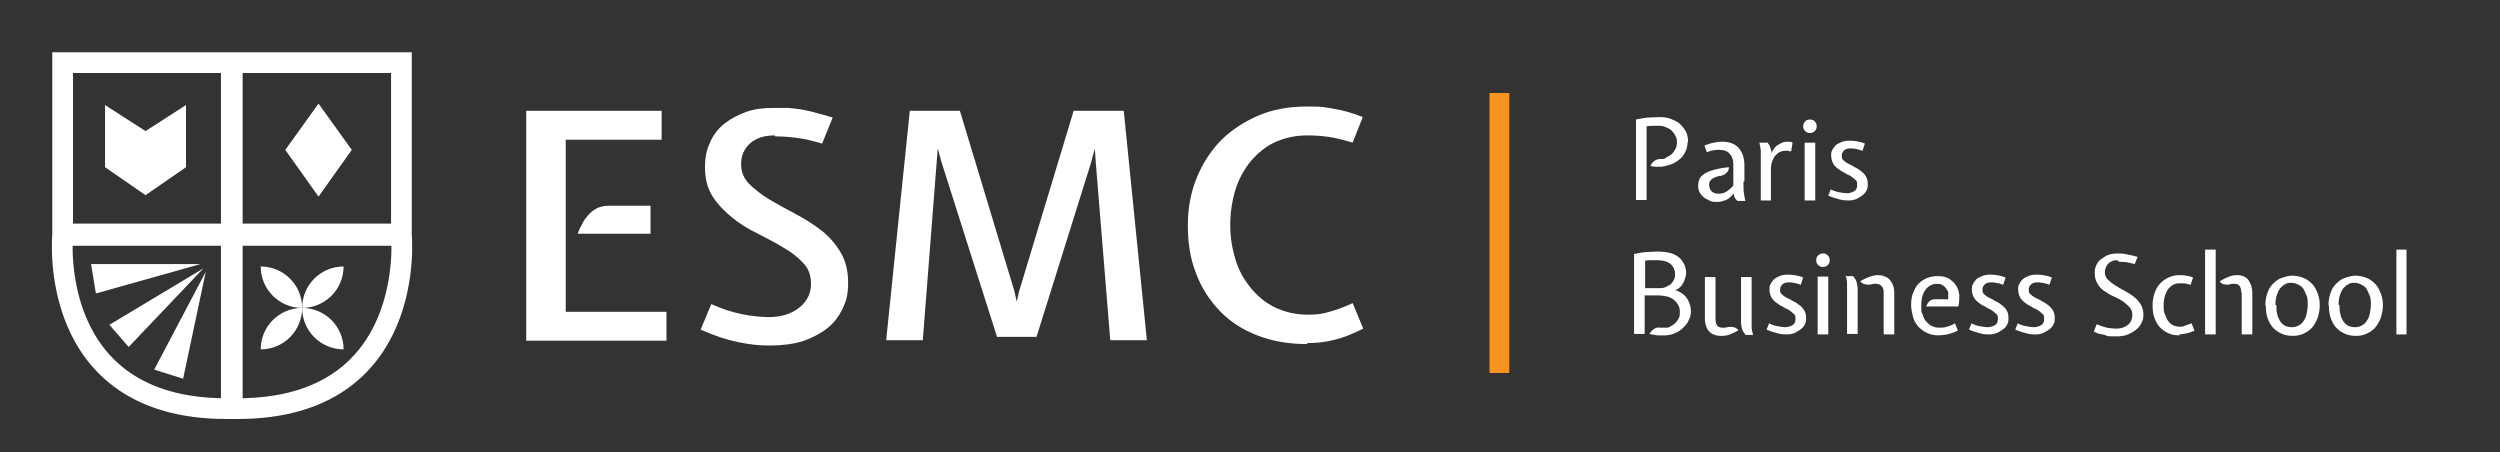 <svg xmlns="http://www.w3.org/2000/svg" id="Calque_1" viewBox="0 0 518.8 93.9"><rect x="0" y="0" width="518.8" height="93.9" fill="#333333" stroke="none"/><defs><style>      .st0 {        stroke-width: 4.5px;      }      .st0, .st1, .st2 {        fill: none;        stroke: #fff;        stroke-miterlimit: 10;      }      .st1 {        stroke-width: 4.6px;      }      .st2 {        stroke-width: 4.3px;      }      .st3 {        fill: #ccaf5e;      }      .st4 {        fill: #fff;      }      .st5 {        fill: #f7931e;      }    </style></defs><path class="st2" d="M47,84.8c-37.5,0-34-36-34-36V13h34s2.3,0,2.3,0h34v35.8s3.5,36-34,36h-2.3Z"></path><line class="st1" x1="12.9" y1="48.7" x2="83.3" y2="48.7"></line><line class="st0" x1="48.1" y1="13" x2="48.1" y2="84.8"></line><g><path class="st4" d="M109.2,70.6V23h28.1v6h-19.9v35.7h20.9v6h-29.1ZM126.1,42.7h8.9v5.8h-15.1c.2-.7.5-1.3.9-2,.3-.7.8-1.3,1.3-1.9.5-.6,1.1-1,1.8-1.4.7-.3,1.5-.5,2.3-.5Z"></path><path class="st4" d="M160.7,28.1c-2.2,0-3.9.6-5.1,1.7-1.2,1.1-1.8,2.5-1.8,4.2s.5,2.9,1.6,4.1c1.1,1.1,2.5,2.2,4.1,3.2,1.7,1,3.5,2,5.4,3,1.9,1,3.7,2.1,5.4,3.4,1.7,1.3,3,2.8,4.1,4.6,1.1,1.8,1.6,3.9,1.6,6.4s-.4,3.7-1.1,5.3c-.8,1.6-1.8,3-3.2,4.1-1.4,1.1-3.1,2-5.1,2.7-2,.6-4.3.9-6.8.9s-4.1-.2-6.6-.7c-2.5-.5-5.1-1.4-7.8-2.6l2.2-5.3c2.2,1,4.4,1.7,6.4,2.1,2,.4,3.9.6,5.5.6s2.5-.2,3.6-.5c1.1-.4,2-.8,2.8-1.5.8-.6,1.4-1.4,1.8-2.2.4-.8.6-1.7.6-2.7,0-1.7-.5-3.2-1.6-4.3-1.1-1.2-2.5-2.3-4.1-3.2-1.6-1-3.4-1.9-5.3-2.9-1.9-.9-3.7-2-5.3-3.3s-3-2.7-4.1-4.4c-1.1-1.7-1.6-3.7-1.6-6.1s.4-3.7,1.1-5.3c.7-1.5,1.7-2.8,3-3.8,1.3-1,2.8-1.8,4.5-2.4s3.5-.8,5.5-.8,1.9,0,2.9,0c.9,0,1.9.2,2.9.3,1,.2,2.1.4,3.1.7,1.1.3,2.3.6,3.5,1l-2.2,5.4c-2-.6-3.7-1-5.3-1.2-1.6-.2-3-.3-4.4-.3Z"></path><path class="st4" d="M183.9,70.6l4.9-47.6h10.4l11.3,37.4.5,2.2.5-2.2,11.3-37.4h10.4l4.8,47.6h-7.6l-3-36.8-.2-3-.8,3-11.3,36.1h-8.2l-11.5-36.2-.8-2.9-3.1,39.8h-7.6Z"></path><path class="st4" d="M271.2,71.4c-3.8,0-7.2-.6-10.3-1.8-3.1-1.2-5.7-2.9-7.8-5.1-2.1-2.2-3.8-4.8-4.9-7.8-1.2-3-1.7-6.3-1.7-9.9s.6-6.8,1.8-9.8c1.2-3,2.9-5.6,5-7.8,2.2-2.2,4.8-3.9,7.8-5.2,3-1.3,6.4-1.9,10.2-1.9s3.7.2,5.6.5c1.9.3,3.9.9,5.9,1.7l-2.1,5.3c-2-.6-3.6-1-5-1.2-1.4-.2-2.9-.3-4.4-.3-2.5,0-4.7.5-6.7,1.4s-3.6,2.3-5,3.9c-1.4,1.7-2.5,3.7-3.2,5.9-.7,2.3-1.1,4.8-1.1,7.4s.4,4.9,1.1,7.2c.7,2.3,1.8,4.2,3.2,5.9s3.1,3.1,5,4,4.2,1.5,6.7,1.5,3.1-.2,4.6-.6c1.5-.4,3.1-1,4.8-1.8l2.2,5.3c-2,1-3.9,1.8-5.9,2.3-1.9.5-3.8.7-5.7.7Z"></path></g><g><path class="st4" d="M350.2,29.6c0,.7-.2,1.4-.5,2-.3.6-.7,1.1-1.2,1.5-.5.4-1.1.8-1.7,1s-1.3.4-2,.5c-.3,0-.7,0-1.1,0-.4,0-.8,0-1.2-.2.2-.4.4-.7.8-1s.8-.4,1.3-.4.8,0,1.2-.3.8-.4,1.1-.7.6-.7.8-1.1c.2-.4.3-.9.3-1.4s-.1-.9-.3-1.3c-.2-.4-.5-.8-.8-1.1-.3-.3-.7-.5-1.2-.7-.5-.2-.9-.3-1.5-.3-.9,0-1.7,0-2.5.1v15.3h-2.2v-16.7c.9-.2,1.7-.3,2.4-.4.7,0,1.5-.1,2.4-.1s1.8.1,2.5.4,1.4.6,1.9,1.1c.5.5.9,1,1.2,1.6.3.6.4,1.3.4,2Z"></path><path class="st4" d="M361.8,37.7c0,.9,0,1.7.1,2.4s.2,1.2.3,1.6h-1.6c-.2-.1-.4-.3-.5-.5-.1-.2-.2-.4-.3-.7v-.4s-.3.4-.3.4c-.6.6-1.1,1-1.6,1.1-.5.2-1,.3-1.6.3s-1.1,0-1.6-.3-.9-.4-1.2-.7c-.3-.3-.6-.6-.8-1s-.3-.8-.3-1.3.1-1.1.3-1.5.6-.8,1.1-1.1c.5-.3,1.2-.6,2-.8.8-.2,1.8-.4,3-.5,0,.1,0,.3-.1.5,0,.2-.1.4-.3.5-.1.2-.3.3-.5.5-.2.1-.5.2-.8.3-.5,0-.9.2-1.2.3-.3.1-.6.3-.8.5-.2.2-.3.4-.4.6,0,.2,0,.4,0,.6,0,.5.2.9.5,1.2.3.3.8.5,1.4.5s1.1-.1,1.6-.4c.5-.3,1-.7,1.5-1.3v-4.3c0-.9-.2-1.7-.7-2.2-.4-.6-1.2-.9-2.2-.9s-.8,0-1.2.1c-.4,0-.9.2-1.4.4l-.5-1.4c.8-.3,1.4-.5,2-.6s1.1-.2,1.6-.2c1.5,0,2.7.4,3.5,1.3.8.9,1.2,2.1,1.2,3.6v3.3Z"></path><path class="st4" d="M366.8,29.6c.2.3.4.5.5.8s.2.6.3,1v.4l.2-.4c.3-.6.7-1.1,1.3-1.4.6-.4,1.2-.6,1.8-.6s.7,0,1.1.2l-.3,1.8c-.2,0-.5,0-.6-.1s-.3,0-.5,0c-.4,0-.7,0-1.1.2-.4.1-.7.4-1,.7-.3.3-.5.7-.7,1.2s-.3,1.1-.3,1.8v6.4h-2.1v-7.9c0-.7,0-1.4,0-2.2,0-.7-.2-1.4-.3-1.9h1.6Z"></path><path class="st4" d="M374.2,26.2c0-.4.1-.7.4-1s.6-.4,1-.4.7.1,1,.4c.3.3.4.6.4,1s-.1.7-.4,1c-.3.3-.6.4-1,.4s-.7-.1-1-.4c-.3-.3-.4-.6-.4-1ZM374.5,41.6v-12h2.2v12h-2.2Z"></path><path class="st4" d="M379.9,39.3c.6.3,1.2.5,1.8.6.6.1,1.1.2,1.6.2s1.2-.2,1.6-.5.5-.7.5-1.3-.1-.8-.4-1c-.3-.3-.6-.5-1-.8-.4-.2-.9-.4-1.3-.7-.5-.2-.9-.5-1.3-.8s-.8-.7-1-1.1-.4-1-.4-1.6,0-.7.2-1.1c.2-.4.4-.7.7-1,.3-.3.7-.5,1.2-.7.5-.2,1-.3,1.6-.3s.9,0,1.5.1,1.1.2,1.8.5l-.5,1.5c-.5-.2-.9-.3-1.4-.4s-.8-.1-1.1-.1c-.5,0-1,.1-1.3.4s-.5.6-.5,1.1.1.8.4,1c.3.3.6.5,1,.7.4.2.9.4,1.3.7.5.2.9.5,1.3.8s.8.7,1,1.1c.3.4.4,1,.4,1.7s-.1.9-.3,1.3c-.2.4-.5.7-.9,1s-.8.5-1.2.7c-.5.2-1,.3-1.5.3s-1.2,0-1.9-.2-1.5-.4-2.4-.8l.6-1.5Z"></path><path class="st4" d="M344.6,68c.2,0,.4,0,.5,0s.3,0,.5,0c.4,0,.8,0,1.1-.3.4-.2.7-.4,1-.7.3-.3.5-.6.7-1s.2-.8.2-1.3-.1-1.1-.4-1.5c-.2-.4-.6-.8-1-1.1-.4-.3-.9-.5-1.4-.6-.6-.1-1.1-.2-1.8-.2h-2.7v8h-2.2v-16.6c.9-.2,1.7-.3,2.5-.4.8,0,1.6-.1,2.4-.1s1.8.1,2.6.3,1.3.5,1.8.9c.5.4.8.9,1.1,1.4.2.5.4,1.1.4,1.7s0,.6-.1.9-.2.6-.3.9c-.1.3-.3.6-.5.9-.2.3-.5.5-.7.7l-.7.3.6.2c.9.4,1.6,1,2,1.7s.7,1.5.7,2.4-.1,1.2-.4,1.8c-.2.6-.6,1.1-1.1,1.6-.5.5-1,.9-1.7,1.2s-1.4.5-2.2.5-.9,0-1.4,0c-.5,0-1.1-.2-1.8-.3.2-.4.5-.7.9-1,.4-.3.8-.4,1.3-.3ZM344.1,59.8c.6,0,1.1,0,1.5-.2.4-.2.8-.4,1.1-.6.3-.3.5-.6.7-1,.2-.4.2-.8.2-1.2,0-.8-.3-1.4-.9-2-.6-.5-1.5-.8-2.7-.8s-.9,0-1.3,0c-.5,0-.9,0-1.3.1v5.7h2.7Z"></path><path class="st4" d="M356,66.2c0,.5.1,1,.3,1.3.2.3.6.5,1.1.5s.3,0,.5,0c.1,0,.3,0,.5-.1.4-.1.9-.1,1.3,0,.4,0,.7.3,1.1.6-.8.5-1.5.8-2.1,1-.6.2-1.1.2-1.5.2s-.9,0-1.3-.2c-.4-.1-.8-.3-1.1-.6-.3-.3-.6-.7-.7-1.1-.2-.5-.3-1.1-.3-1.8v-8.5h2.2v8.7ZM362.2,69.4c-.4-.4-.6-.8-.7-1.2-.1-.4-.2-.8-.2-1.3v-9.4h2.2v9.1c0,.4,0,.9,0,1.4,0,.5.2,1,.3,1.5h-1.6Z"></path><path class="st4" d="M367.1,67.1c.6.3,1.2.5,1.8.6.6.1,1.1.2,1.6.2s1.2-.2,1.6-.5.5-.7.5-1.3-.1-.8-.4-1c-.3-.3-.6-.5-1-.8-.4-.2-.9-.4-1.3-.7-.5-.2-.9-.5-1.3-.8s-.8-.7-1-1.1-.4-1-.4-1.6,0-.7.2-1.1c.2-.4.4-.7.7-1,.3-.3.7-.5,1.2-.7.5-.2,1-.3,1.6-.3s.9,0,1.5.1,1.1.2,1.8.5l-.5,1.5c-.5-.2-.9-.3-1.4-.4s-.8-.1-1.1-.1c-.5,0-1,.1-1.3.4s-.5.6-.5,1.1.1.8.4,1c.3.3.6.5,1,.7.4.2.9.4,1.3.7.5.2.9.5,1.3.8s.8.7,1,1.1c.3.4.4,1,.4,1.7s-.1.9-.3,1.3c-.2.4-.5.7-.9,1s-.8.5-1.2.7c-.5.2-1,.3-1.5.3s-1.2,0-1.9-.2-1.5-.4-2.4-.8l.6-1.5Z"></path><path class="st4" d="M376.9,54c0-.4.1-.7.4-1s.6-.4,1-.4.7.1,1,.4c.3.3.4.6.4,1s-.1.7-.4,1c-.3.3-.6.4-1,.4s-.7-.1-1-.4c-.3-.3-.4-.6-.4-1ZM377.2,69.4v-12h2.2v12h-2.2Z"></path><path class="st4" d="M384.6,57.4c.4.4.6.8.7,1.2.1.4.2.8.2,1.3v9.4h-2.2v-9.1c0-.4,0-.9,0-1.4,0-.5-.1-1-.3-1.5h1.7ZM390.9,60.7c0-.5-.1-1-.4-1.3s-.6-.5-1.1-.5-.3,0-.5,0c-.1,0-.3,0-.5.1-.4.1-.9.1-1.3,0-.4,0-.7-.3-1.1-.6.8-.5,1.5-.8,2.1-1,.6-.2,1-.3,1.5-.3s.9,0,1.3.2c.4.1.8.3,1.1.6.3.3.6.7.8,1.2.2.5.3,1.1.3,1.8v8.5h-2.2v-8.7Z"></path><path class="st4" d="M404.3,62.1c0-.4,0-.9,0-1.3s-.3-.7-.5-1c-.2-.3-.5-.5-.8-.7s-.7-.2-1-.2c-1,0-1.8.4-2.4,1.2-.6.8-.9,1.9-.9,3.3s0,1.3.3,1.9c.2.6.4,1.1.8,1.5s.7.7,1.2.9c.4.2.9.3,1.5.3s1,0,1.5-.2c.5-.1,1-.3,1.7-.7l.6,1.5c-.7.4-1.5.6-2.2.8-.7.1-1.3.2-1.9.2-.8,0-1.6-.2-2.3-.5s-1.3-.8-1.8-1.3c-.5-.6-.9-1.2-1.1-2s-.4-1.6-.4-2.5.1-1.8.4-2.5.6-1.4,1.1-1.9c.5-.5,1.1-.9,1.8-1.2s1.5-.4,2.4-.4,1.5.2,2.1.5c.6.4,1.1.8,1.5,1.4.4.6.6,1.3.7,2,0,.8,0,1.6-.2,2.4h-6.7c.2-.4.4-.8.7-1.1s.7-.4,1.3-.4h2.9Z"></path><path class="st4" d="M409.1,67.1c.6.3,1.2.5,1.8.6.6.1,1.1.2,1.6.2s1.2-.2,1.6-.5.5-.7.5-1.3-.1-.8-.4-1c-.3-.3-.6-.5-1-.8-.4-.2-.9-.4-1.3-.7-.5-.2-.9-.5-1.3-.8s-.8-.7-1-1.1-.4-1-.4-1.6,0-.7.2-1.1c.2-.4.4-.7.7-1,.3-.3.7-.5,1.2-.7.5-.2,1-.3,1.6-.3s.9,0,1.5.1,1.1.2,1.8.5l-.5,1.5c-.5-.2-.9-.3-1.4-.4s-.8-.1-1.1-.1c-.5,0-1,.1-1.3.4s-.5.6-.5,1.1.1.8.4,1c.3.3.6.5,1,.7.4.2.9.4,1.3.7.5.2.9.5,1.3.8s.8.7,1,1.1c.3.4.4,1,.4,1.7s-.1.9-.3,1.3c-.2.4-.5.7-.9,1s-.8.5-1.2.7c-.5.2-1,.3-1.5.3s-1.2,0-1.9-.2-1.5-.4-2.4-.8l.6-1.5Z"></path><path class="st4" d="M418.7,67.1c.6.3,1.2.5,1.8.6.6.1,1.1.2,1.6.2s1.2-.2,1.6-.5.5-.7.5-1.3-.1-.8-.4-1c-.3-.3-.6-.5-1-.8-.4-.2-.9-.4-1.3-.7-.5-.2-.9-.5-1.3-.8s-.8-.7-1-1.1-.4-1-.4-1.6,0-.7.2-1.1c.2-.4.4-.7.7-1,.3-.3.7-.5,1.2-.7.5-.2,1-.3,1.6-.3s.9,0,1.5.1,1.1.2,1.8.5l-.5,1.5c-.5-.2-.9-.3-1.4-.4s-.8-.1-1.1-.1c-.5,0-1,.1-1.3.4s-.5.6-.5,1.1.1.8.4,1c.3.3.6.5,1,.7.4.2.9.4,1.3.7.5.2.9.5,1.3.8s.8.7,1,1.1c.3.4.4,1,.4,1.7s-.1.9-.3,1.3c-.2.4-.5.7-.9,1s-.8.5-1.2.7c-.5.2-1,.3-1.5.3s-1.2,0-1.9-.2-1.5-.4-2.4-.8l.6-1.5Z"></path><path class="st4" d="M439.4,54c-.4,0-.8,0-1.1.2-.3.1-.6.3-.8.5s-.4.5-.5.8c-.1.3-.2.6-.2,1,0,.6.2,1.1.6,1.5.4.4.9.8,1.5,1.2.6.4,1.2.7,1.9,1.1s1.3.7,1.9,1.2c.6.4,1.1,1,1.5,1.6s.6,1.3.6,2.2-.1,1.1-.4,1.7c-.2.5-.6,1-1.1,1.4-.5.4-1,.7-1.7,1s-1.5.4-2.3.4-.7,0-1.1,0c-.4,0-.8,0-1.2-.2s-.8-.2-1.3-.3c-.4-.1-.8-.3-1.2-.5l.6-1.5c.7.3,1.4.5,2.1.7.7.1,1.3.2,1.9.2,1.1,0,1.9-.3,2.5-.8.6-.5.9-1.2.9-2s-.2-1.2-.6-1.7c-.4-.4-.9-.8-1.4-1.2-.6-.4-1.2-.7-1.9-1-.7-.3-1.3-.7-1.9-1.1-.6-.4-1.1-.9-1.4-1.5-.4-.6-.6-1.3-.6-2.2s.1-1.1.3-1.6c.2-.5.5-1,1-1.3s.9-.7,1.5-.9c.6-.2,1.2-.3,1.9-.3s1.3,0,2,.2c.7.1,1.4.3,2.2.5l-.6,1.5c-.7-.2-1.3-.3-1.8-.4-.6,0-1.1-.1-1.5-.1Z"></path><path class="st4" d="M452.3,69.6c-.8,0-1.5-.1-2.2-.4-.7-.3-1.3-.7-1.8-1.2-.5-.5-.9-1.2-1.2-2-.3-.8-.4-1.7-.4-2.7s.2-1.9.5-2.7.7-1.4,1.2-1.9c.5-.5,1.1-.9,1.8-1.2.7-.3,1.4-.4,2.1-.4s.9,0,1.4.1,1,.2,1.4.4l-.5,1.5c-.4-.1-.9-.2-1.2-.3-.4,0-.7,0-1.1,0s-.9,0-1.3.3c-.4.2-.7.5-1,.8-.3.4-.5.8-.7,1.4-.2.6-.3,1.2-.3,2s0,1.5.3,2c.2.6.4,1,.7,1.4.3.4.6.6,1,.8.4.2.8.3,1.3.3s.7,0,1.1-.2.9-.3,1.4-.5l.6,1.5c-.6.3-1.2.5-1.8.6-.5.1-1,.2-1.4.2Z"></path><path class="st4" d="M457.6,69.4v-17.6h2.2v17.6h-2.2ZM465.1,60.7c0-.5-.1-1-.3-1.3-.2-.3-.5-.5-1-.5s-.3,0-.5,0c-.1,0-.3,0-.5.1-.4.1-.9.1-1.2,0-.4,0-.7-.3-1-.6.8-.5,1.5-.8,2-1s1-.3,1.5-.3.9,0,1.3.2c.4.1.7.3,1,.6.3.3.5.7.7,1.2s.3,1.1.3,1.8v8.5h-2.2v-8.7Z"></path><path class="st4" d="M470.1,63.4c0-1.1.2-2,.5-2.8s.7-1.4,1.3-1.9c.5-.5,1.1-.9,1.8-1.1s1.3-.4,2-.4,1.7.2,2.4.5,1.3.8,1.8,1.3c.5.6.8,1.2,1.1,2s.4,1.6.4,2.4-.2,1.9-.5,2.7c-.3.8-.7,1.4-1.2,2-.5.5-1.1.9-1.8,1.2-.7.3-1.4.4-2.1.4s-1.5-.1-2.2-.4c-.7-.3-1.3-.7-1.8-1.2-.5-.5-.9-1.2-1.2-2-.3-.8-.4-1.7-.4-2.7ZM472.4,63.4c0,.7,0,1.3.2,1.9.1.6.4,1,.6,1.4.3.4.6.7,1,.9.4.2.9.3,1.4.3s1-.1,1.5-.4c.4-.2.8-.6,1-1,.3-.4.5-.9.6-1.5.1-.6.2-1.1.2-1.8s0-1.4-.3-2-.4-1-.7-1.4c-.3-.4-.7-.6-1.1-.8-.4-.2-.8-.3-1.3-.3s-.9,0-1.3.3c-.4.2-.7.5-1,.8-.3.4-.5.8-.7,1.4s-.3,1.2-.3,2Z"></path><path class="st4" d="M483.2,63.4c0-1.1.2-2,.5-2.8s.7-1.4,1.3-1.9c.5-.5,1.1-.9,1.8-1.1s1.3-.4,2-.4,1.7.2,2.4.5,1.3.8,1.8,1.3c.5.6.8,1.2,1.1,2s.4,1.6.4,2.4-.2,1.9-.5,2.7c-.3.8-.7,1.4-1.2,2-.5.5-1.1.9-1.8,1.2-.7.3-1.4.4-2.1.4s-1.5-.1-2.2-.4c-.7-.3-1.3-.7-1.8-1.2-.5-.5-.9-1.2-1.2-2-.3-.8-.4-1.7-.4-2.7ZM485.5,63.4c0,.7,0,1.3.2,1.9.1.6.4,1,.6,1.4.3.4.6.7,1,.9.4.2.9.3,1.4.3s1-.1,1.5-.4c.4-.2.8-.6,1-1,.3-.4.5-.9.6-1.5.1-.6.2-1.1.2-1.8s0-1.4-.3-2-.4-1-.7-1.4c-.3-.4-.7-.6-1.1-.8-.4-.2-.8-.3-1.3-.3s-.9,0-1.3.3c-.4.2-.7.5-1,.8-.3.4-.5.8-.7,1.4s-.3,1.2-.3,2Z"></path><path class="st4" d="M499.4,69.4h-2.1v-17.6h2.1v17.6Z"></path></g><g><path class="st4" d="M62.7,63.9c4.8,0,8.6-3.9,8.6-8.6-4.8,0-8.6,3.9-8.6,8.6Z"></path><path class="st4" d="M62.7,63.9c0-4.8-3.9-8.6-8.6-8.6,0,4.8,3.9,8.6,8.6,8.6Z"></path><path class="st4" d="M62.7,63.9c0,4.8,3.9,8.6,8.6,8.6,0-4.8-3.9-8.6-8.6-8.6Z"></path><path class="st4" d="M62.7,63.9c-4.8,0-8.6,3.9-8.6,8.6,4.8,0,8.6-3.9,8.6-8.6Z"></path></g><g><line class="st3" x1="311.2" y1="19.3" x2="311.2" y2="77.4"></line><rect class="st5" x="309.1" y="19.3" width="4.1" height="58.1"></rect></g><polygon class="st4" points="21.8 21.8 21.8 34.7 30.2 40.5 38.6 34.7 38.6 21.8 30.2 27.2 21.8 21.8"></polygon><polygon class="st4" points="18.9 54.8 41.6 54.8 19.9 60.9 18.9 54.8"></polygon><polygon class="st4" points="22.7 67.4 42.2 55.7 26.7 72 22.7 67.4"></polygon><polygon class="st4" points="32 76.7 42.7 56.4 38 78.6 32 76.7"></polygon><polygon class="st4" points="66.1 40.8 59.2 31.1 66.1 21.5 73 31.1 66.1 40.8"></polygon></svg>